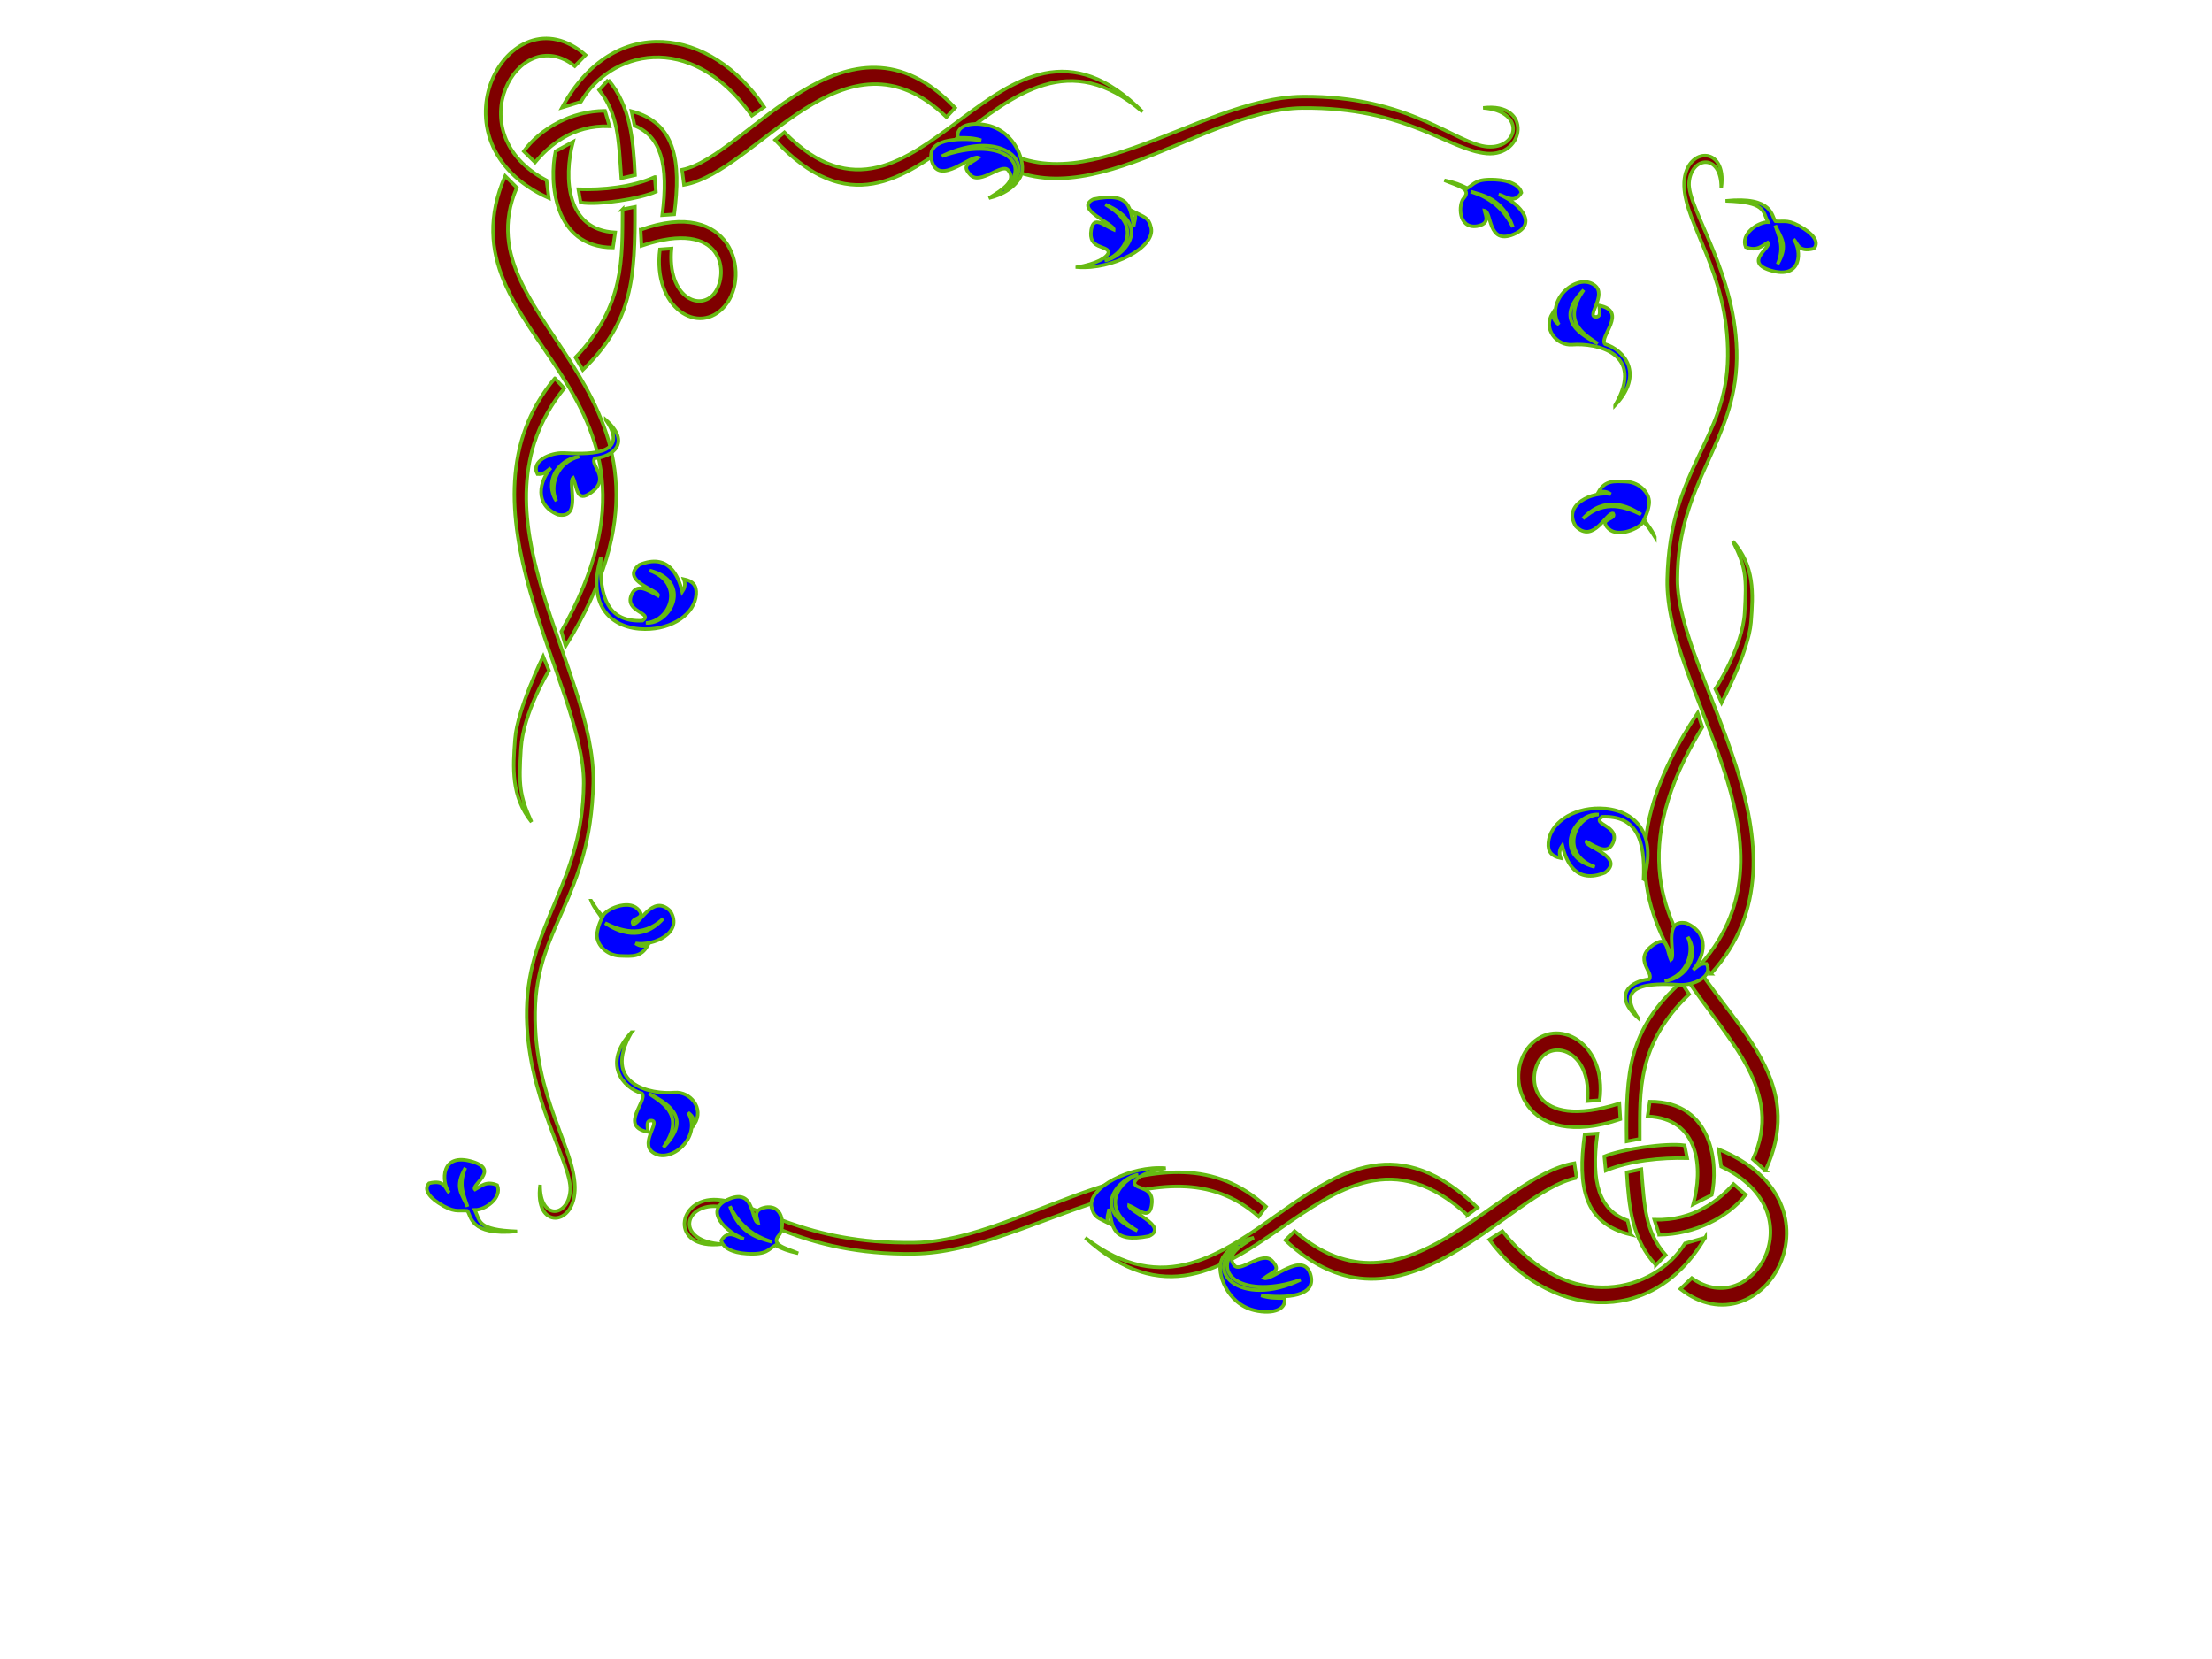 <?xml version="1.0"?><svg width="640" height="480" xmlns="http://www.w3.org/2000/svg">
 <title>leafy frame</title>
 <g>
  <title>Layer 1</title>
  <g display="inline" id="layer2">
   <path fill="#7f0000" fill-rule="evenodd" stroke-miterlimit="4" id="path7339" d="m162.615,31.115l5.47,-1.663c8.076,-14.133 31.292,-21.465 49.455,4.001l3.572,-2.485c-15.346,-23.026 -43.554,-27.372 -58.497,0.147zm-3.835,26.193l-0.644,-5.113c-26.161,-13.623 -8.214,-46.131 8.172,-33.061l3.111,-3.21c-22.195,-19.411 -46.543,25.237 -10.639,41.384zm68.181,-19.012l-2.709,2.211c41.944,45.122 64.139,-44.602 106.329,-8.149c-41.748,-42.063 -64.347,46.111 -103.62,5.938zm-29.628,10.823l0.566,4.374c21.36,-3.759 46.326,-48.233 75.939,-19.612l2.512,-2.678c-31.354,-33.018 -60.273,14.146 -79.017,17.916zm-21.328,-26.026l-2.675,2.927c5.52,6.999 5.64,14.171 6.433,25.552l3.972,-0.894c-0.489,-10.201 -1.383,-20.079 -7.731,-27.584zm6.706,9.061l0.884,4.224c7.517,3.03 9.963,11.053 8.009,25.881l3.47,-0.236c2.051,-15.565 0.315,-26.502 -12.363,-29.869zm-21.976,11.631c-1.841,8.521 -0.755,27.742 16.616,27.845l0.638,-4.38c-14.13,-0.686 -14.961,-15.704 -12.2,-26.216l-5.054,2.751zm-14.583,7.125c-20.41,47.127 56.924,60.147 16.257,131.795l1.24,4.232c45.631,-73.768 -31.476,-92.276 -14.115,-132.658l-3.382,-3.369zm43.271,0.318c-6.601,2.945 -15.102,3.778 -22.094,3.528l0.66,3.821c5.266,0.859 17.231,-1.081 21.786,-3.118l-0.351,-4.231zm-9.295,9.347c-0.101,14.139 0.632,28.014 -13.632,42.851l2.122,3.601c14.387,-13.893 15.184,-26.674 15.081,-47.168l-3.572,0.717zm5.228,5.896l0.236,4.648c24.059,-8.107 25.37,8.117 21.179,13.65c-4.191,5.534 -13.801,1.227 -12.493,-12.866l-3.352,0.249c-2.126,16.958 11.381,25.339 18.899,16.257c7.478,-9.033 1.917,-31.438 -24.468,-21.938zm-24.814,42.977c-30.665,36.629 8.61,88.21 8.343,117.24c-0.265,28.852 -16.029,40.412 -16.485,65.372c-0.458,25.018 13.156,44.544 12.585,52.371c-0.571,7.827 -8.851,8.745 -8.704,-1.621c-1.846,13.129 10.283,12.242 10.061,0.628c-0.222,-11.604 -11.876,-25.957 -11.517,-50.643c0.365,-25.131 15.952,-32.651 16.822,-66.107c0.87,-33.456 -37.632,-78.192 -8.412,-114.334l-2.692,-2.906zm14.513,-77.383c-9.687,0.033 -18.711,5.103 -23.511,11.701l3.27,3.206c3.976,-4.743 10.775,-10.875 21.535,-10.423l-1.293,-4.484zm255.373,10.388c-9.027,-0.619 -22.463,-14.814 -53.58,-14.507c-31.117,0.306 -67.742,35.669 -93.291,10.33l-2.019,2.969c27.41,28.093 64.903,-9.741 95.31,-9.993c30.407,-0.252 42.169,12.162 53.269,13.16c11.101,0.998 13.346,-14.952 -0.993,-13.197c12.395,0.927 10.331,11.857 1.304,11.238l0,-0zm-273.277,147.444c0,0 -7.437,15.184 -8.12,23.809c-0.685,8.639 -1.114,16.76 4.764,24.123c-3.499,-7.731 -3.705,-10.758 -3.06,-21.24c0.645,-10.482 8.1,-22.572 8.1,-22.572l-1.684,-4.12z" stroke="#66ba12"/>
  </g>
  <g display="inline" id="layer3">
   <g id="g15781">
    <path fill="#0000ff" fill-rule="evenodd" stroke-width="1px" id="path15756" d="m311.676,77.299c5.531,-0.971 8.698,-2.735 9.076,-4.335c-0.4,-2.114 -6.002,-0.688 -5.018,-6.523c0.711,-4.217 3.651,-1.154 6.542,0.04c0.291,-1.658 -11.722,-6.022 -5.905,-8.85c11.084,-2.288 10.531,3.009 11.658,7.828c0.155,-1.583 0.844,-2.459 0.201,-4.104c2.854,1.483 4.141,1.523 4.826,4.586c1.247,5.578 -11.126,12.163 -21.38,11.359z" stroke="#66ba12"/>
    <path fill="#0000ff" fill-rule="evenodd" stroke-width="1px" id="path15758" d="m319.625,75.38c4.485,-1.239 12.177,-9.414 0.197,-16.207c14.339,6.226 4.689,15.57 -0.197,16.207z" stroke="#66ba12"/>
   </g>
   <g id="g15750">
    <path fill="#0000ff" fill-rule="evenodd" stroke-width="1px" id="path15748" d="m295.429,50.712c-1.509,3.437 -5.422,5.697 -9.319,6.603c4.396,-2.67 8.063,-5.195 5.55,-8.1c-1.78,-2.113 -8.089,4.431 -10.89,1.409c-2.751,-2.968 -0.3,-2.995 2.304,-5.019c-2.227,-0.84 -11.236,8.092 -13.403,1.233c-2.099,-6.644 7.13,-7.019 14.241,-6.251c-2.167,-0.698 -4.149,-0.77 -6.702,-0.704c-0.85,-3.111 3.033,-4.869 8.586,-3.61c8.021,1.819 11.155,10.975 9.634,14.44z" stroke="#66ba12"/>
    <path fill="#0000ff" fill-rule="evenodd" stroke-width="1px" id="path15746" d="m290.56,54.881c8.835,-8.095 -1.711,-15.507 -18.057,-9.694c17.453,-8.499 28.872,2.739 18.057,9.694z" stroke="#66ba12"/>
   </g>
   <g id="g15770">
    <path fill="#0000ff" fill-rule="evenodd" stroke-width="1px" id="path15772" d="m175.259,121.468c7.572,6.731 1.839,10.709 -3.198,11.137c-1.531,2.025 4.832,5.692 -1.061,9.928c-4.259,3.061 -3.923,-1.401 -5.185,-4.27c-1.684,1.196 2.684,12.053 -4.434,10.647c-6.975,-2.997 -5.231,-9.712 -2.02,-13.52c-1.51,1.221 -2.074,1.885 -3.861,1.783c-2.054,-3.75 3.756,-6.256 7.585,-6.103c5.156,0.206 19.972,1.412 12.174,-9.601z" stroke="#66ba12"/>
    <path fill="#0000ff" fill-rule="evenodd" stroke-width="1px" id="path15776" d="m167.585,132.116c-6.643,1.629 -8.672,8.692 -6.606,12.837c-3.52,-5.301 0.16,-12.012 6.606,-12.837z" stroke="#66ba12"/>
   </g>
   <g id="g15787">
    <path fill="#0000ff" fill-rule="evenodd" stroke-width="1px" id="path15789" d="m182.733,298.641c-8.532,9.081 -2.564,16.071 2.989,17.699c1.92,1.998 -6.793,9.535 1.731,11.162c-0.224,-2.211 -0.393,-3.324 0.982,-3.296c2.846,0.057 -3.304,6.347 0.344,9.123c5.032,3.829 14.472,-4.349 10.318,-11.414c1.569,1.176 1.53,1.879 1.813,3.362c2.959,-4.648 -1.27,-9.541 -5.721,-9.165c-6.812,0.575 -21.32,-2.196 -12.457,-17.471z" stroke="#66ba12"/>
    <path fill="#0000ff" fill-rule="evenodd" stroke-width="1px" id="path15791" d="m187.803,316.454c4.59,3.024 10.356,6.581 4.139,15.513c7.696,-7.841 2.746,-12.04 -4.139,-15.513z" stroke="#66ba12"/>
   </g>
   <g id="g15793">
    <path fill="#0000ff" fill-rule="evenodd" stroke-width="1px" id="path15795" d="m424.54,54.451c-2.292,-1.114 -3.344,-1.552 -6.637,-2.283c3.428,1.48 8.162,2.369 5.586,5.194c-1.512,1.658 -1.724,8.841 3.806,8.078c3.97,-0.727 2.509,-2.987 2.221,-4.521c2.175,0.416 0.882,9.959 8.327,6.92c8.158,-3.33 0.427,-9.91 -4.224,-11.59c2.029,0.502 4.566,2.878 6.562,-0.511c-0.475,-1.998 -3.092,-3.514 -7.424,-3.744c-5.88,-0.313 -6.106,1.233 -8.216,2.459z" stroke="#66ba12"/>
    <path fill="#0000ff" fill-rule="evenodd" stroke-width="1px" id="path15797" d="m425.541,55.45c2.178,0.718 8.276,2.452 12.182,10.237c-2.846,-8.156 -8.71,-9.277 -12.182,-10.237z" stroke="#66ba12"/>
   </g>
   <g id="g15799">
    <path fill="#0000ff" fill-rule="evenodd" stroke-width="1px" id="path15801" d="m513.702,64.017c-1.167,-1.295 -0.583,-7.35 -14.442,-5.896c11.683,0.357 10.689,2.933 12.262,6.145c-2.88,-0.045 -8.007,3.435 -6.446,7.209c3.235,1.325 4.683,-0.352 6.414,-1.318c1.422,1.258 -7.277,5.653 0.762,8.067c9.268,2.784 9.053,-5.853 6.709,-9.024c1.225,1.243 1.222,3.864 5.837,2.716c1.364,-1.439 0.546,-3.572 -2.809,-5.712c-4.554,-2.904 -5.477,-1.962 -8.286,-2.187z" stroke="#66ba12"/>
    <path fill="#0000ff" fill-rule="evenodd" stroke-width="1px" id="path15803" d="m513.646,65.193c0.896,3.07 2.812,6.015 0.665,11.246c3.273,-5.734 0.923,-7.571 -0.665,-11.246z" stroke="#66ba12"/>
   </g>
   <g id="g15805">
    <path fill="#0000ff" fill-rule="evenodd" stroke-width="1px" id="path15807" d="m173.849,161.193c-0.598,12.197 2.376,18.838 12.051,18.384c3.318,-2.323 -5.424,-2.448 -3.159,-7.565c1.453,-3.284 4.395,-1.466 7.657,0.352c0.663,-1.449 -11.351,-4.354 -5.409,-8.954c8.357,-3.435 11.275,3.009 12.402,7.828c0.651,-0.958 1.092,-2.042 0.449,-3.688c2.606,0.546 3.795,1.787 3.586,4.482c-0.425,5.496 -6.746,10.044 -14.838,9.999c-9.064,-0.05 -17.076,-6.056 -12.739,-20.838z" stroke="#66ba12"/>
    <path fill="#0000ff" fill-rule="evenodd" stroke-width="1px" id="path15809" d="m186.881,180.222c7.124,-0.439 11.394,-11.479 1.065,-15.165c12.389,3.048 6.272,15.724 -1.065,15.165z" stroke="#66ba12"/>
   </g>
   <g id="g15811">
    <path fill="#0000ff" fill-rule="evenodd" stroke-width="1px" id="path15813" d="m171.026,260.592c1.435,2.232 2.011,3.153 3.377,4.486c0.934,-2.115 7.271,-4.741 9.982,-2.196c3.261,3.06 -2.306,2.561 -1.263,4.458c1.883,0.562 5.623,-8.982 10.82,-3.736c3.959,6.396 -4.979,10.148 -10.076,9.33c1.077,0.753 1.973,0.862 3.519,0.632c-1.892,3.412 -4.457,3.101 -7.992,2.995c-3.926,-0.118 -7.219,-3.5 -6.621,-6.71c0.234,-1.256 0.366,-2.065 1.295,-4.062c-0.188,-1.11 -2.059,-2.68 -3.042,-5.197z" stroke="#66ba12"/>
    <path fill="#0000ff" fill-rule="evenodd" stroke-width="1px" id="path15815" d="m175.073,267.076c3.98,1.941 10.539,4.64 16.795,-1.281c-6.114,6.848 -13.114,3.806 -16.795,1.281z" stroke="#66ba12"/>
   </g>
  </g>
  <g transform="rotate(179.604 363.672 220.616)" id="svg_1" display="inline">
   <path id="svg_2" fill="#7f0000" fill-rule="evenodd" stroke-miterlimit="4" d="m234.953,82.248l5.841,-1.621c8.622,-13.771 33.41,-20.916 52.802,3.898l3.814,-2.421c-16.384,-22.437 -46.503,-26.671 -62.457,0.144l0,0zm-4.094,25.523l-0.688,-4.982c-27.933,-13.274 -8.77,-44.951 8.725,-32.215l3.322,-3.128c-23.698,-18.914 -49.694,24.592 -11.359,40.325zm72.797,-18.526l-2.893,2.154c44.785,43.968 68.482,-43.461 113.528,-7.94c-44.574,-40.986 -68.703,44.931 -110.635,5.786zm-31.634,10.546l0.604,4.263c22.807,-3.663 49.463,-46.999 81.081,-19.111l2.682,-2.609c-33.476,-32.173 -64.353,13.784 -84.367,17.457zm-22.772,-25.36l-2.856,2.852c5.894,6.82 6.022,13.809 6.869,24.898l4.241,-0.871c-0.522,-9.94 -1.477,-19.565 -8.254,-26.879zm7.16,8.829l0.944,4.116c8.026,2.952 10.637,10.771 8.551,25.219l3.705,-0.23c2.19,-15.167 0.337,-25.824 -13.2,-29.105zm-23.463,11.333c-1.966,8.303 -0.806,27.032 17.74,27.132l0.682,-4.268c-15.086,-0.668 -15.974,-15.302 -13.026,-25.545l-5.396,2.681zm-15.57,6.942c-21.792,45.921 60.777,58.609 17.357,128.423l1.325,4.124c48.72,-71.881 -33.608,-89.915 -15.071,-129.264l-3.611,-3.283l0,0zm46.2,0.31c-7.048,2.869 -16.124,3.681 -23.59,3.438l0.705,3.723c5.622,0.837 18.397,-1.054 23.26,-3.039l-0.375,-4.122zm-9.924,9.108c-0.107,13.777 0.675,27.297 -14.554,41.754l2.266,3.509c15.361,-13.537 16.211,-25.991 16.102,-45.961l-3.814,0.698zm5.583,5.745l0.251,4.529c25.688,-7.899 27.088,7.909 22.613,13.301c-4.475,5.393 -14.736,1.196 -13.339,-12.536l-3.579,0.242c-2.27,16.524 12.152,24.691 20.179,15.841c7.984,-8.802 2.046,-30.634 -26.125,-21.377zm-26.494,41.877c-32.741,35.692 9.193,85.954 8.908,114.241c-0.283,28.113 -17.114,39.378 -17.601,63.699c-0.489,24.378 14.046,43.404 13.436,51.032c-0.609,7.627 -9.45,8.52 -9.293,-1.58c-1.971,12.792 10.979,11.929 10.742,0.612c-0.237,-11.307 -12.68,-25.293 -12.297,-49.348c0.39,-24.488 17.032,-31.815 17.961,-64.415c0.929,-32.601 -40.18,-76.191 -8.982,-111.409l-2.874,-2.832zm15.496,-75.402c-10.344,0.032 -19.978,4.973 -25.103,11.402l3.491,3.124c4.244,-4.622 11.504,-10.597 22.993,-10.156l-1.381,-4.369zm272.663,10.122c-9.638,-0.603 -23.984,-14.435 -57.208,-14.136c-33.223,0.299 -72.327,34.756 -99.607,10.066l-2.155,2.893c29.265,27.374 69.296,-9.492 101.762,-9.738c32.466,-0.246 45.024,11.85 56.876,12.823c11.853,0.973 14.25,-14.57 -1.06,-12.859c13.234,0.904 11.03,11.554 1.392,10.951zm-291.779,143.672c0,0 -7.94,14.795 -8.67,23.2c-0.731,8.418 -1.189,16.331 5.087,23.506c-3.736,-7.534 -3.957,-10.483 -3.267,-20.697c0.689,-10.214 8.648,-21.994 8.648,-21.994l-1.798,-4.015z" stroke="#66ba12"/>
  </g>
  <g transform="rotate(-179.727 309.238 230.078)" id="svg_3" display="inline">
   <g id="svg_4">
    <path id="svg_5" fill="#0000ff" fill-rule="evenodd" stroke-width="1px" d="m280.676,122.299c5.531,-0.971 8.698,-2.735 9.076,-4.335c-0.4,-2.114 -6.002,-0.688 -5.018,-6.523c0.711,-4.217 3.651,-1.154 6.542,0.04c0.291,-1.658 -11.722,-6.022 -5.905,-8.85c11.084,-2.288 10.531,3.009 11.658,7.828c0.155,-1.583 0.844,-2.459 0.201,-4.104c2.854,1.483 4.141,1.523 4.826,4.586c1.247,5.578 -11.126,12.163 -21.38,11.359z" stroke="#66ba12"/>
    <path id="svg_6" fill="#0000ff" fill-rule="evenodd" stroke-width="1px" d="m288.625,120.38c4.485,-1.239 12.177,-9.414 0.197,-16.207c14.339,6.226 4.689,15.57 -0.197,16.207z" stroke="#66ba12"/>
   </g>
   <g id="svg_7">
    <path id="svg_8" fill="#0000ff" fill-rule="evenodd" stroke-width="1px" d="m264.429,95.712c-1.509,3.437 -5.422,5.697 -9.319,6.603c4.396,-2.67 8.063,-5.195 5.55,-8.1c-1.78,-2.113 -8.089,4.431 -10.89,1.409c-2.751,-2.968 -0.3,-2.995 2.304,-5.019c-2.227,-0.84 -11.236,8.092 -13.403,1.233c-2.099,-6.644 7.13,-7.019 14.241,-6.251c-2.167,-0.698 -4.149,-0.77 -6.702,-0.704c-0.85,-3.111 3.033,-4.869 8.586,-3.61c8.021,1.819 11.155,10.975 9.634,14.44z" stroke="#66ba12"/>
    <path id="svg_9" fill="#0000ff" fill-rule="evenodd" stroke-width="1px" d="m259.56,99.881c8.835,-8.095 -1.711,-15.507 -18.057,-9.694c17.453,-8.499 28.872,2.739 18.057,9.694z" stroke="#66ba12"/>
   </g>
   <g id="svg_10">
    <path id="svg_11" fill="#0000ff" fill-rule="evenodd" stroke-width="1px" d="m144.259,166.468c7.572,6.731 1.839,10.709 -3.198,11.137c-1.531,2.025 4.832,5.692 -1.061,9.928c-4.259,3.061 -3.923,-1.401 -5.185,-4.27c-1.684,1.196 2.684,12.053 -4.434,10.647c-6.975,-2.997 -5.231,-9.712 -2.02,-13.52c-1.51,1.221 -2.074,1.885 -3.861,1.783c-2.054,-3.75 3.756,-6.256 7.585,-6.103c5.156,0.206 19.972,1.412 12.174,-9.601z" stroke="#66ba12"/>
    <path id="svg_12" fill="#0000ff" fill-rule="evenodd" stroke-width="1px" d="m136.585,177.116c-6.643,1.629 -8.672,8.692 -6.606,12.837c-3.52,-5.301 0.16,-12.012 6.606,-12.837z" stroke="#66ba12"/>
   </g>
   <g id="svg_13">
    <path id="svg_14" fill="#0000ff" fill-rule="evenodd" stroke-width="1px" d="m151.733,343.641c-8.532,9.081 -2.564,16.071 2.989,17.699c1.92,1.998 -6.793,9.535 1.731,11.162c-0.224,-2.211 -0.393,-3.324 0.982,-3.296c2.846,0.057 -3.304,6.347 0.344,9.123c5.032,3.829 14.472,-4.349 10.318,-11.414c1.569,1.176 1.53,1.879 1.813,3.362c2.959,-4.648 -1.27,-9.541 -5.721,-9.165c-6.812,0.575 -21.32,-2.196 -12.457,-17.471z" stroke="#66ba12"/>
    <path id="svg_15" fill="#0000ff" fill-rule="evenodd" stroke-width="1px" d="m156.803,361.454c4.59,3.024 10.356,6.581 4.139,15.513c7.696,-7.841 2.746,-12.04 -4.139,-15.513z" stroke="#66ba12"/>
   </g>
   <g id="svg_16">
    <path id="svg_17" fill="#0000ff" fill-rule="evenodd" stroke-width="1px" d="m393.54,99.451c-2.292,-1.114 -3.344,-1.552 -6.637,-2.283c3.428,1.48 8.162,2.369 5.586,5.194c-1.512,1.658 -1.724,8.841 3.806,8.078c3.97,-0.727 2.509,-2.987 2.221,-4.521c2.175,0.416 0.882,9.959 8.327,6.92c8.158,-3.33 0.427,-9.91 -4.224,-11.59c2.029,0.502 4.566,2.878 6.562,-0.511c-0.475,-1.998 -3.092,-3.514 -7.424,-3.744c-5.88,-0.313 -6.106,1.233 -8.216,2.459z" stroke="#66ba12"/>
    <path id="svg_18" fill="#0000ff" fill-rule="evenodd" stroke-width="1px" d="m394.541,100.45c2.178,0.718 8.276,2.452 12.182,10.237c-2.846,-8.156 -8.71,-9.277 -12.182,-10.237z" stroke="#66ba12"/>
   </g>
   <g id="svg_19">
    <path id="svg_20" fill="#0000ff" fill-rule="evenodd" stroke-width="1px" d="m482.702,109.017c-1.167,-1.295 -0.583,-7.35 -14.442,-5.896c11.683,0.357 10.689,2.933 12.262,6.145c-2.88,-0.045 -8.007,3.435 -6.446,7.209c3.235,1.325 4.683,-0.352 6.414,-1.318c1.422,1.258 -7.277,5.653 0.762,8.067c9.268,2.784 9.053,-5.853 6.709,-9.024c1.225,1.243 1.222,3.864 5.837,2.716c1.364,-1.439 0.546,-3.572 -2.809,-5.712c-4.554,-2.904 -5.477,-1.962 -8.286,-2.187z" stroke="#66ba12"/>
    <path id="svg_21" fill="#0000ff" fill-rule="evenodd" stroke-width="1px" d="m482.646,110.193c0.896,3.07 2.812,6.015 0.665,11.246c3.273,-5.734 0.923,-7.571 -0.665,-11.246z" stroke="#66ba12"/>
   </g>
   <g id="svg_22">
    <path id="svg_23" fill="#0000ff" fill-rule="evenodd" stroke-width="1px" d="m142.849,206.193c-0.598,12.197 2.376,18.838 12.051,18.384c3.318,-2.323 -5.424,-2.448 -3.159,-7.565c1.453,-3.284 4.395,-1.466 7.657,0.352c0.663,-1.449 -11.351,-4.354 -5.409,-8.954c8.357,-3.435 11.275,3.009 12.402,7.828c0.651,-0.958 1.092,-2.042 0.449,-3.688c2.606,0.546 3.795,1.787 3.586,4.482c-0.425,5.496 -6.746,10.044 -14.838,9.999c-9.064,-0.05 -17.076,-6.056 -12.739,-20.838z" stroke="#66ba12"/>
    <path id="svg_24" fill="#0000ff" fill-rule="evenodd" stroke-width="1px" d="m155.881,225.222c7.124,-0.439 11.394,-11.479 1.065,-15.165c12.389,3.048 6.272,15.724 -1.065,15.165z" stroke="#66ba12"/>
   </g>
   <g id="svg_25">
    <path id="svg_26" fill="#0000ff" fill-rule="evenodd" stroke-width="1px" d="m140.026,305.592c1.435,2.232 2.011,3.153 3.377,4.486c0.934,-2.115 7.271,-4.741 9.982,-2.196c3.261,3.06 -2.306,2.561 -1.263,4.458c1.883,0.562 5.623,-8.982 10.82,-3.736c3.959,6.396 -4.979,10.148 -10.076,9.33c1.077,0.753 1.973,0.862 3.519,0.632c-1.892,3.412 -4.457,3.101 -7.992,2.995c-3.926,-0.118 -7.219,-3.5 -6.621,-6.71c0.234,-1.256 0.366,-2.065 1.295,-4.062c-0.188,-1.11 -2.059,-2.68 -3.042,-5.197z" stroke="#66ba12"/>
    <path id="svg_27" fill="#0000ff" fill-rule="evenodd" stroke-width="1px" d="m144.073,312.076c3.98,1.941 10.539,4.64 16.795,-1.281c-6.114,6.848 -13.114,3.806 -16.795,1.281z" stroke="#66ba12"/>
   </g>
  </g>
 </g>
</svg>